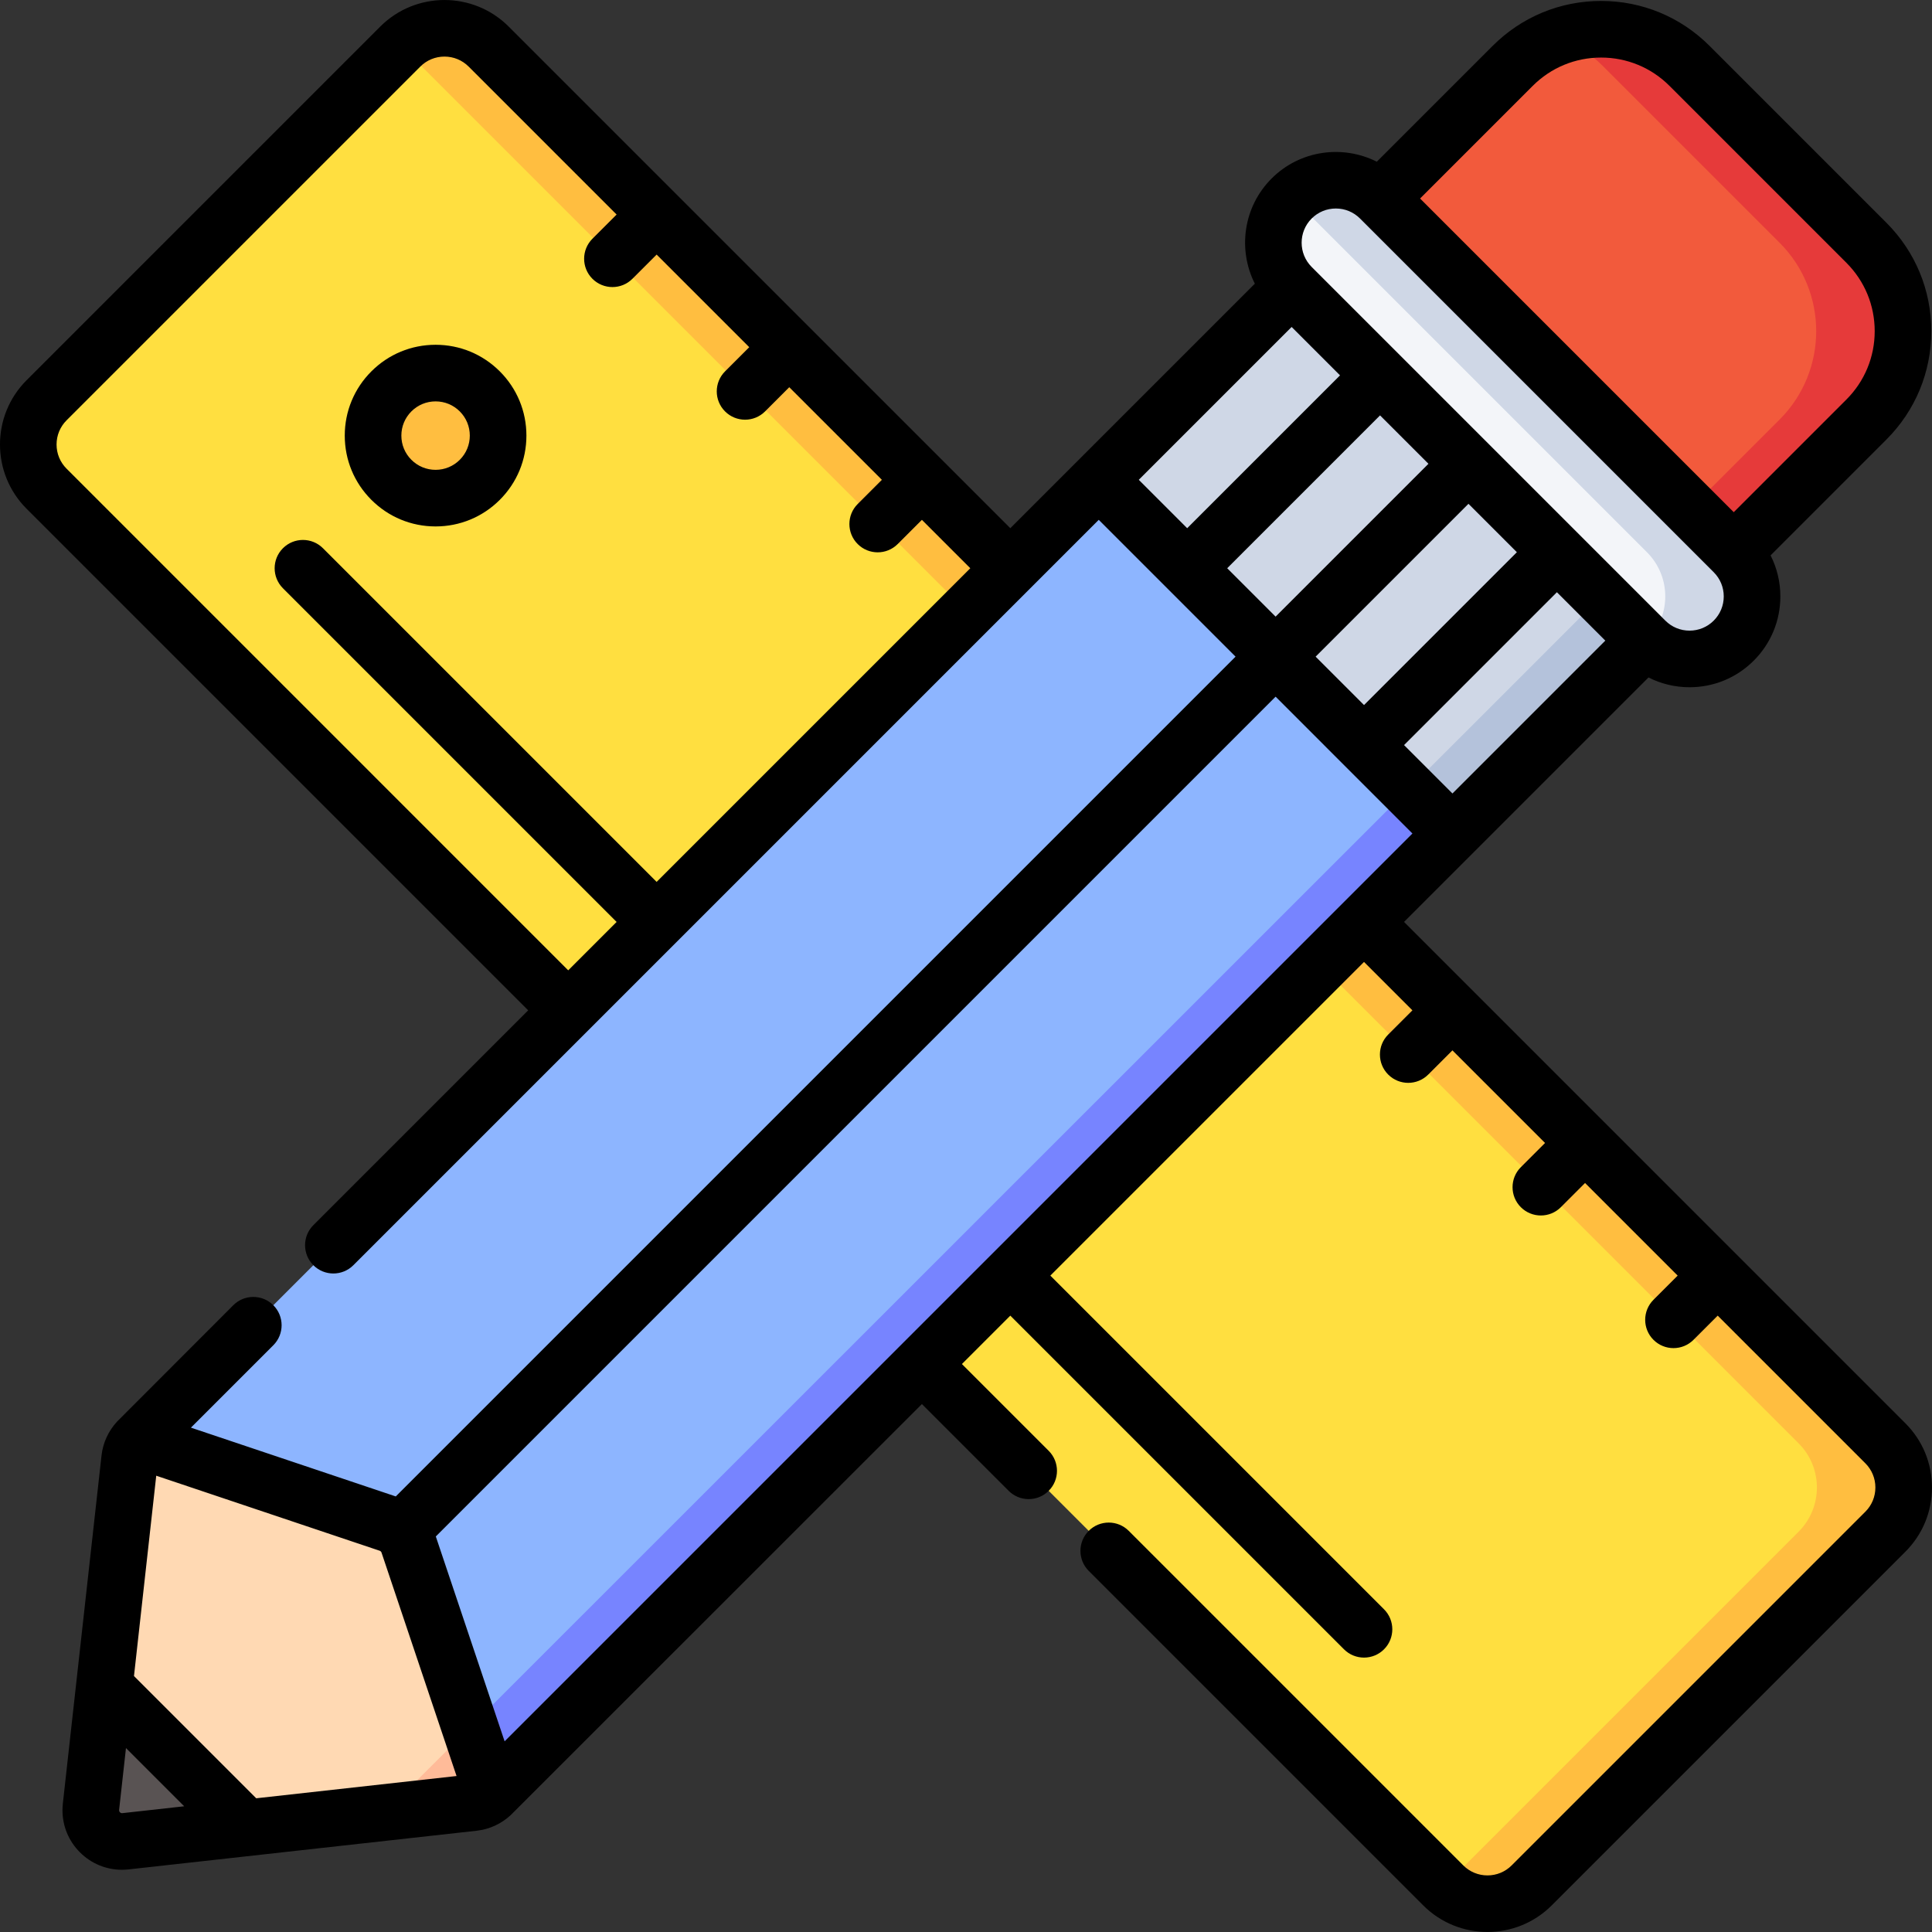 <svg id="Capa_1" enable-background="new 0 0 511.989 511.989" height="512" viewBox="0 0 511.989 511.989" width="512" xmlns="http://www.w3.org/2000/svg"><rect x="0" y="0" width="511.989" height="511.989" fill="#333333" stroke="none"/><g><g><g><path d="m129.503 12.347c-6.471-6.471-16.962-6.471-23.432 0l-93.729 93.729c-6.471 6.471-6.471 16.962 0 23.432l370.133 370.133c6.471 6.471 16.962 6.471 23.432 0l93.729-93.729c6.471-6.471 6.471-16.962 0-23.432z" fill="#ffdf40"/><g fill="#ffbe40"><circle cx="115.432" cy="115.438" r="16.569"/><path d="m499.636 382.48-370.133-370.133c-6.401-6.401-16.73-6.459-23.216-.195.07.068.147.126.216.195l370.133 370.133c6.471 6.471 6.471 16.962 0 23.432l-93.729 93.729c-.07.069-.146.127-.216.195 6.486 6.264 16.815 6.206 23.216-.195l93.729-93.729c6.47-6.47 6.47-16.961 0-23.432z"/></g></g><g><path d="m36.737 381.591 254.439-254.439 112.227-15.964-18.498 109.693-254.439 254.439z" fill="#8db5ff"/><path d="m130.466 475.32 254.439-254.439 4.748-28.157-270.918 270.864z" fill="#7784ff"/><path d="m459.449 146.337 35.149-35.149c12.941-12.941 12.941-33.923 0-46.865l-46.865-46.865c-12.941-12.941-33.923-12.941-46.865 0l-35.148 35.15 23.433 70.297z" fill="#f25a3c"/><path d="m494.598 64.324-46.865-46.865c-9.446-9.446-23.172-11.988-34.932-7.645 4.352 1.607 8.437 4.15 11.932 7.645l46.865 46.865c12.941 12.941 12.941 33.923 0 46.865l-29.399 29.399 17.25 5.75 35.149-35.149c12.941-12.942 12.941-33.924 0-46.865z" fill="#e63a3a"/><path d="m403.403 111.188-61.115-35.148-51.112 51.112 93.729 93.729 51.112-51.112z" fill="#cfd7e6"/><path d="m427.648 154.737-54.449 54.438 11.706 11.706 51.112-51.112z" fill="#b4c2db"/><path d="m365.72 52.608c-6.471-6.471-16.962-6.471-23.432 0-6.471 6.471-6.471 16.962 0 23.432l93.729 93.729c6.471 6.471 16.962 6.471 23.432 0 6.471-6.471 6.471-16.962 0-23.432z" fill="#f3f5f9"/><path d="m459.449 146.337-93.729-93.729c-6.401-6.401-16.731-6.459-23.216-.195.07.068.147.126.216.195l93.729 93.729c6.471 6.471 6.471 16.962 0 23.432-.069.069-.146.127-.216.195 6.486 6.264 16.815 6.206 23.216-.195 6.471-6.471 6.471-16.961 0-23.432z" fill="#cfd7e6"/><path d="m65.144 484.404 60.379-6.709c1.87-.208 3.613-1.046 4.943-2.376l-22.252-66.261c-.826-2.46-2.757-4.39-5.216-5.216l-66.261-22.252c-1.33 1.33-2.168 3.074-2.376 4.943l-6.709 60.379 8.122 28.407z" fill="#ffd9b3"/><path d="m102.058 477.695-43.115 4.79 6.201 1.918 60.379-6.709c1.87-.208 3.613-1.046 4.943-2.376l-5.898-17.564-17.567 17.564c-1.33 1.332-3.073 2.17-4.943 2.377z" fill="#fb9"/><path d="m27.653 446.913-3.543 31.886c-.586 5.277 3.872 9.735 9.149 9.149l31.886-3.543z" fill="#595353"/><path d="m33.259 487.947 31.886-3.543-2.347-2.346-35.795 3.977c1.66 1.405 3.871 2.177 6.256 1.912z" fill="#403939"/></g></g><g><path d="m504.939 377.177-132.861-132.862 64.783-64.783c3.329 1.69 7.031 2.59 10.872 2.59 6.429 0 12.474-2.503 17.02-7.05 4.546-4.546 7.05-10.59 7.05-17.02 0-3.842-.9-7.543-2.59-10.873l30.689-30.689c7.676-7.675 11.903-17.88 11.903-28.735 0-10.854-4.227-21.06-11.903-28.735l-46.865-46.865c-7.675-7.676-17.88-11.903-28.735-11.903s-21.06 4.227-28.735 11.903l-30.703 30.702c-9.029-4.558-20.347-3.086-27.879 4.446-7.531 7.532-9.003 18.85-4.445 27.878l-64.797 64.797-132.936-132.934c-9.385-9.385-24.654-9.385-34.039 0l-93.729 93.729c-9.385 9.385-9.385 24.654 0 34.039l132.935 132.935-56.931 56.931c-2.929 2.929-2.929 7.678 0 10.607 1.464 1.464 3.384 2.197 5.303 2.197s3.839-.733 5.303-2.197l197.526-197.527 36.258 36.258-222.547 222.548-54.286-18.23 21.836-21.836c2.929-2.929 2.929-7.678 0-10.607s-7.678-2.929-10.606 0c0 0-30.706 30.727-30.785 30.82-2.295 2.471-3.765 5.637-4.137 8.994l-10.252 92.265c-.066.599-.099 1.197-.098 1.79.006 4.157 1.642 8.132 4.625 11.115 2.988 2.988 6.971 4.624 11.136 4.624.587 0 1.177-.032 1.769-.098l92.266-10.251c3.357-.374 6.523-1.844 8.993-4.138.092-.079 108.964-108.929 108.964-108.929l22.995 22.995c1.464 1.464 3.384 2.197 5.303 2.197s3.839-.732 5.303-2.197c2.929-2.929 2.929-7.678 0-10.606l-22.995-22.995 12.826-12.826 88.426 88.426c1.464 1.464 3.384 2.197 5.303 2.197s3.839-.733 5.303-2.197c2.929-2.929 2.929-7.678 0-10.607l-88.426-88.426 83.123-83.123 12.826 12.826-6.413 6.413c-2.929 2.929-2.929 7.678 0 10.606 1.464 1.464 3.384 2.197 5.303 2.197s3.839-.732 5.303-2.197l6.413-6.413 24.542 24.542-6.413 6.413c-2.929 2.929-2.929 7.678 0 10.606 1.464 1.464 3.384 2.197 5.303 2.197s3.839-.732 5.303-2.197l6.413-6.413 24.542 24.542-6.413 6.413c-2.929 2.929-2.929 7.678 0 10.607 1.464 1.464 3.384 2.197 5.303 2.197s3.839-.733 5.303-2.197l6.413-6.413 39.133 39.133c1.713 1.713 2.656 3.991 2.656 6.413s-.943 4.7-2.656 6.413l-93.729 93.729c-1.713 1.713-3.991 2.656-6.413 2.656-2.423 0-4.7-.943-6.413-2.656l-88.65-88.65c-2.929-2.929-7.678-2.929-10.606 0-2.929 2.929-2.929 7.678 0 10.607l88.65 88.65c4.692 4.692 10.856 7.039 17.019 7.039s12.327-2.346 17.019-7.039l93.729-93.729c4.546-4.546 7.05-10.59 7.05-17.019 0-6.43-2.504-12.474-7.05-17.02zm-126.393-254.272-40.505 40.505-12.826-12.826 40.505-40.505zm10.606 10.606 12.826 12.826-40.505 40.505-12.826-12.826zm23.433 23.432 12.826 12.826-40.505 40.505-12.826-12.826zm-6.413-134.181c4.842-4.842 11.281-7.509 18.129-7.509s13.287 2.667 18.129 7.509l46.865 46.865c4.842 4.843 7.509 11.281 7.509 18.129s-2.667 13.287-7.509 18.129l-29.845 29.845-83.123-83.123zm-58.581 35.149c1.713-1.713 3.991-2.656 6.413-2.656 2.42 0 4.695.942 6.408 2.652.002.002.003.004.005.005.003.003.007.006.01.009l93.71 93.71c.003.003.006.007.009.01.002.002.004.003.005.005 1.71 1.712 2.651 3.988 2.651 6.408 0 2.422-.943 4.7-2.656 6.413s-3.99 2.656-6.413 2.656c-2.422 0-4.7-.943-6.413-2.656l-93.729-93.729c-3.536-3.538-3.536-9.291 0-12.827zm-329.946 66.295c-1.713-1.713-2.656-3.991-2.656-6.413s.943-4.7 2.656-6.413l93.729-93.729c1.713-1.713 3.991-2.656 6.413-2.656s4.7.943 6.413 2.656l39.206 39.206-6.413 6.413c-2.929 2.929-2.929 7.677 0 10.606 1.464 1.465 3.384 2.197 5.303 2.197s3.839-.732 5.303-2.197l6.413-6.413 24.542 24.542-6.413 6.413c-2.929 2.929-2.929 7.678 0 10.606 1.464 1.464 3.384 2.197 5.303 2.197s3.839-.732 5.303-2.197l6.413-6.413 24.542 24.542-6.413 6.413c-2.929 2.929-2.929 7.678 0 10.606 1.464 1.464 3.384 2.197 5.303 2.197s3.839-.732 5.303-2.197l6.413-6.413 12.826 12.826-83.123 83.123-88.426-88.426c-2.929-2.929-7.678-2.929-10.606 0-2.929 2.929-2.929 7.678 0 10.607l88.426 88.426-12.826 12.826zm324.643-37.56 12.826 12.826-40.505 40.505-12.826-12.826zm32.011 134.235-240.576 240.576-18.23-54.286 222.548-222.548zm-306.4 255.671-32.394-32.394 5.899-53.089 59.207 19.883c.232.078.417.263.494.494l19.883 59.207zm-35.911 3.865c-.065-.034-.133-.082-.199-.149-.267-.267-.235-.549-.225-.642l1.82-16.376 15.423 15.423-16.377 1.82c-.023.002-.058.006-.102.006-.087 0-.209-.014-.34-.082z"/><path d="m115.432 139.507c6.429 0 12.474-2.504 17.019-7.049 4.546-4.546 7.05-10.59 7.05-17.02s-2.503-12.474-7.049-17.02-10.59-7.05-17.02-7.05-12.474 2.503-17.02 7.05c-4.546 4.546-7.05 10.59-7.05 17.02s2.504 12.474 7.05 17.019c4.546 4.546 10.591 7.05 17.02 7.05zm-6.413-30.482c1.713-1.713 3.991-2.656 6.413-2.656s4.7.943 6.412 2.656c1.713 1.713 2.656 3.991 2.656 6.413s-.943 4.7-2.657 6.413c-1.712 1.713-3.99 2.656-6.412 2.656s-4.7-.943-6.413-2.657c-1.713-1.712-2.656-3.99-2.656-6.412.001-2.423.944-4.7 2.657-6.413z"/></g></g></svg>